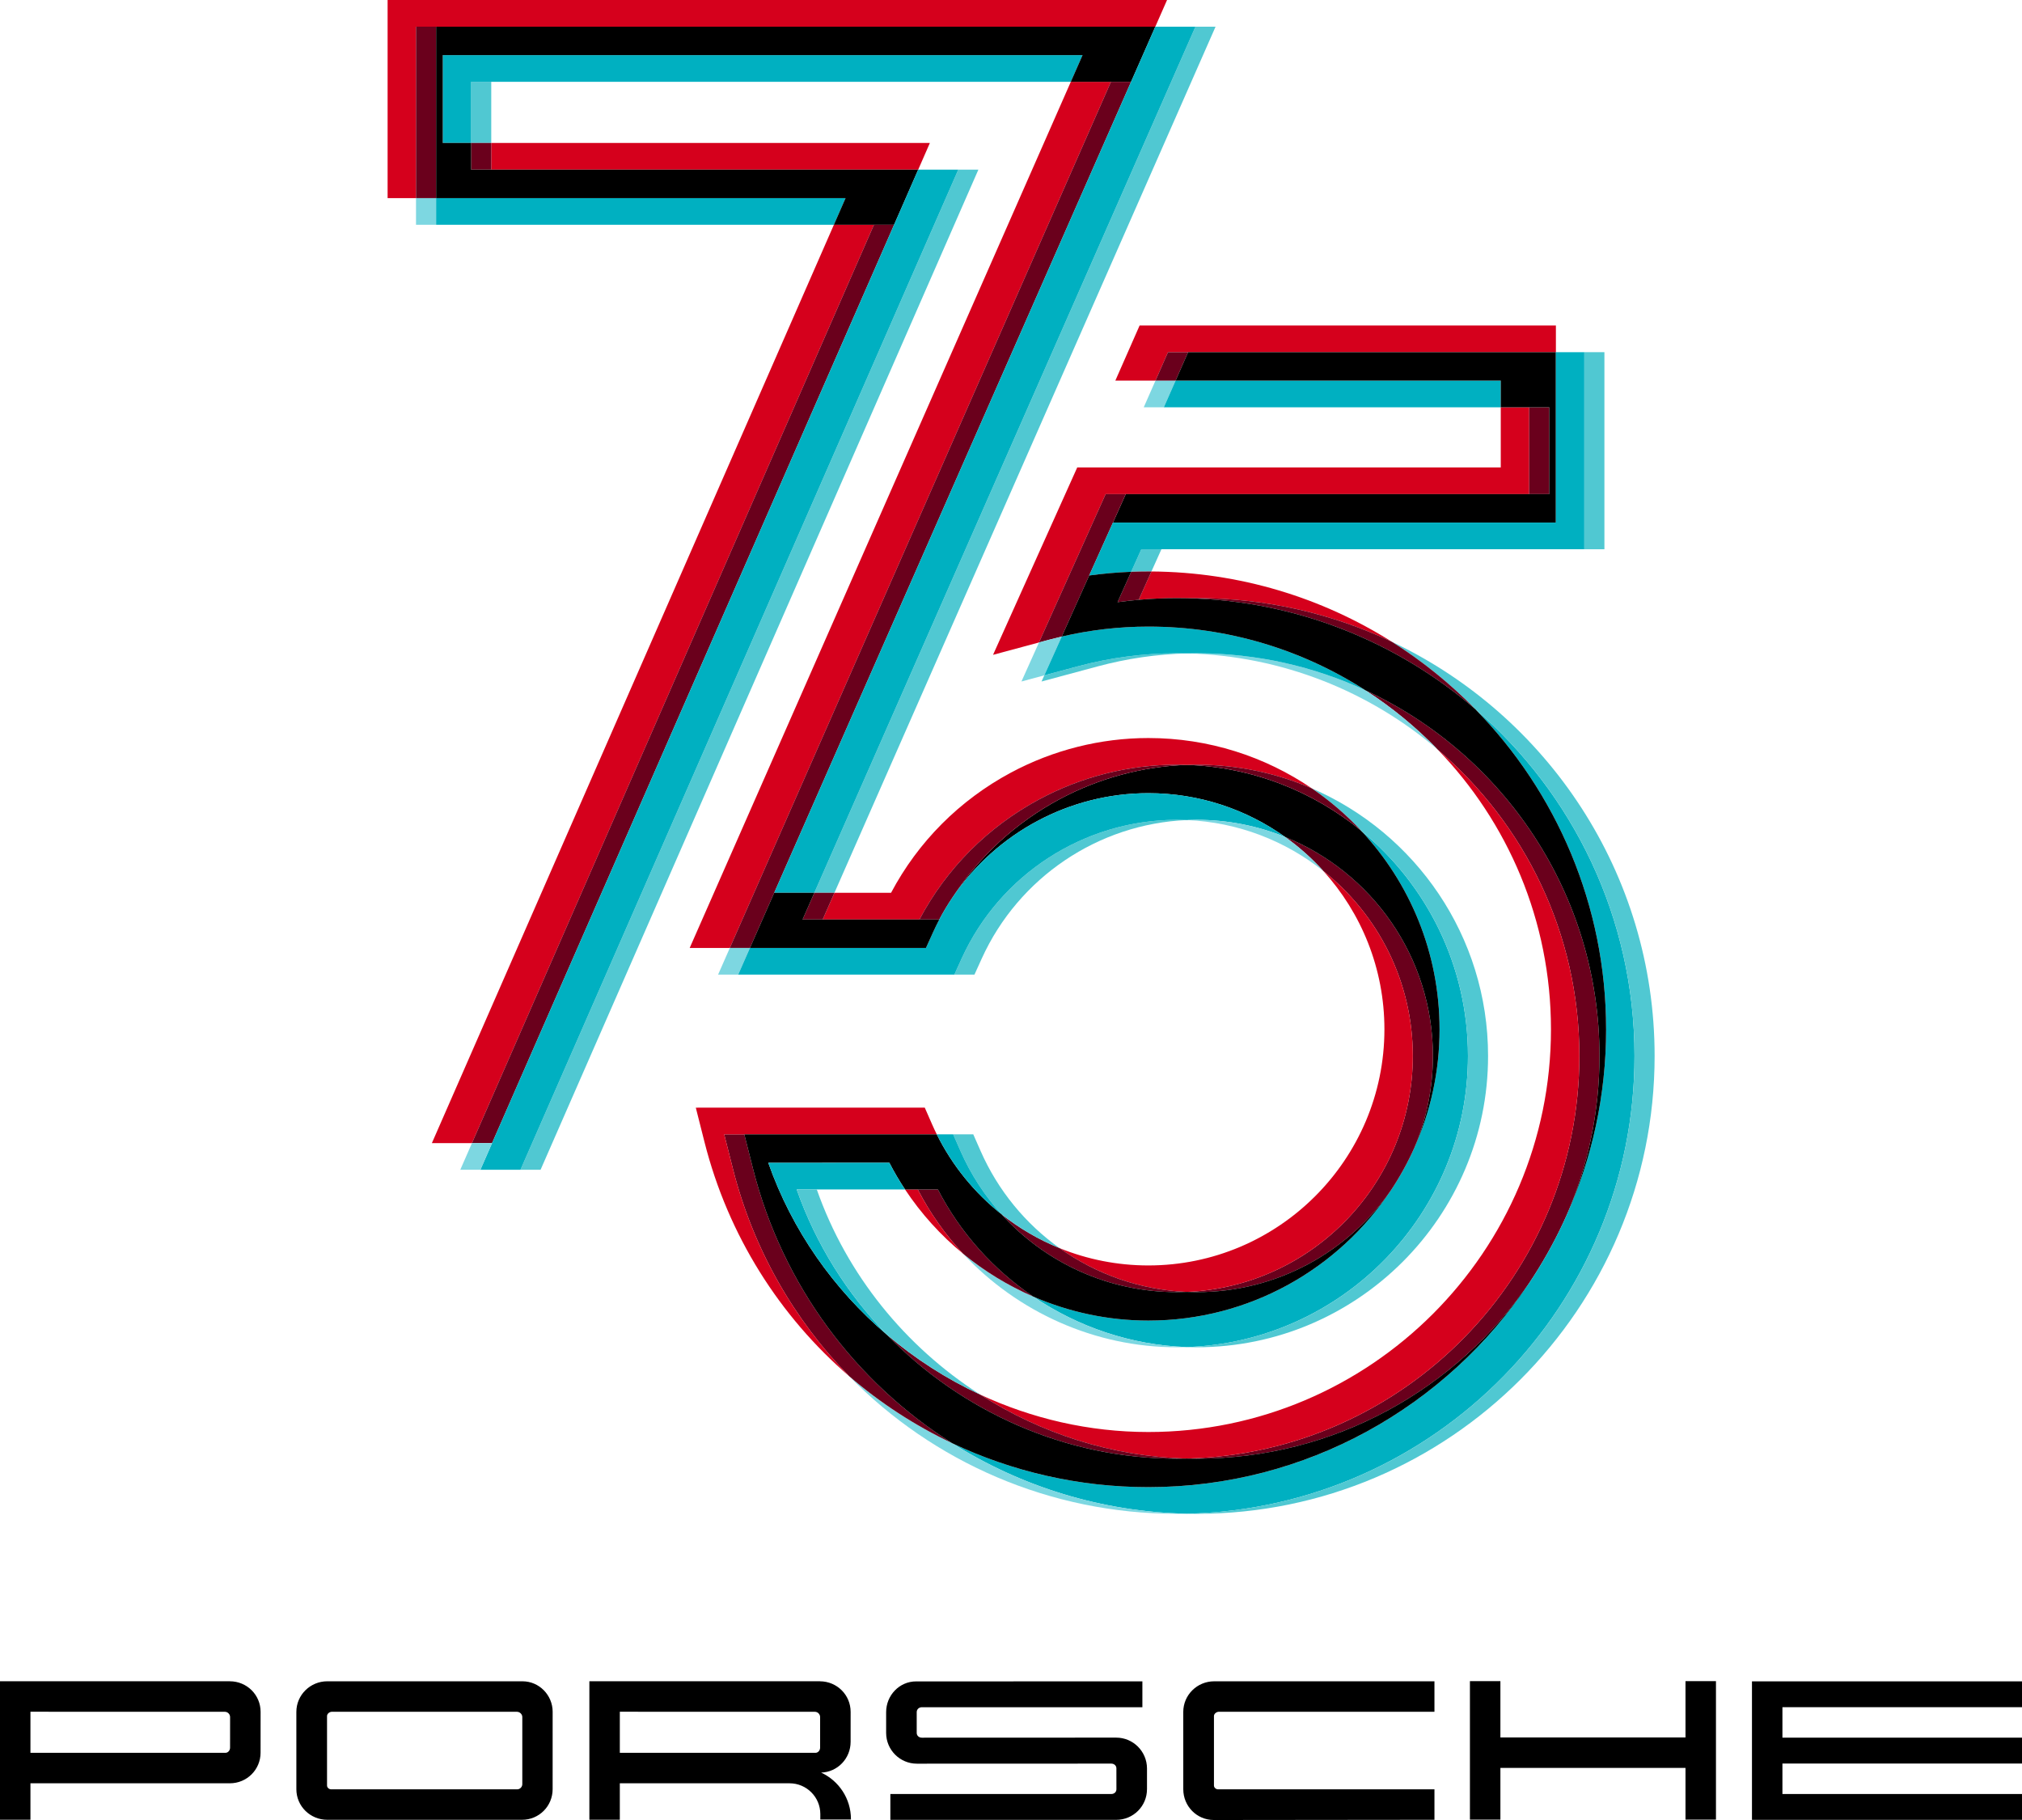 <?xml version="1.0" encoding="UTF-8"?><svg id="Logo" xmlns="http://www.w3.org/2000/svg" viewBox="0 0 1000 900"><path d="M1000,844.219v-12.788h-133.547v68.485h133.547v-12.781h-118.484v-15.064h118.484v-12.788h-118.484v-15.064h118.484Zm-871.12,2.293l-.014,20.193c0,8.403-6.777,15.141-15.184,15.141H15.057v18.03H0v-68.485l113.682,.007v.007c8.396,.007,15.198,6.699,15.198,15.106Zm-15.085,2.579c0-1.401-1.164-2.6-2.565-2.6l-96.174-.028v20.32H111.509c1.284-.007,2.272-1.221,2.272-2.515l.014-15.177Zm471.402-2.533l.007,38.23c0,8.4,6.699,15.212,15.106,15.212l109.114-.113v-15.06h-107.075c-.938,0-1.976-.833-1.976-1.856v-34.375c0-1.154,1.252-2.127,2.466-2.127h106.585v-15.06h-108.938c-8.396,0-15.289,6.742-15.289,15.148Zm248.38,12.612h-91.539v-27.852h-15.07v68.488h15.07v-25.573h91.539v25.573h15.071v-68.488h-15.071v27.852Zm-560.26-12.658l-.007,38.227c0,8.403-6.71,15.155-15.113,15.155h-96.347c-8.403,0-15.282-6.703-15.282-15.106l-.007-38.234c0-8.396,6.886-15.148,15.289-15.148l96.566,.007c8.213,0,14.901,6.801,14.901,15.099Zm-15.007,2.572c0-1.397-1.242-2.593-2.635-2.593l-91.479-.021c-1.207,0-2.459,.96-2.459,2.124v34.374c0,1.016,1.002,1.856,1.968,1.856h92.174c1.266,0,2.43-1.192,2.43-2.508v-33.232Zm162.528,50.497v.176h-15.141v-2.692c0-8.407-6.812-15.219-15.219-15.219h-83.94v18.009h-15.06v-68.478l114.064,.021v.014c8.372,.035,15.141,6.72,15.141,15.099l-.007,14.841c0,8.227-6.424,14.93-14.58,15.205,8.703,4.008,14.742,12.802,14.742,23.022Zm-15.24-50.49c0-1.401-1.171-2.6-2.571-2.6l-96.488-.028v20.32h96.767c1.27-.007,2.286-1.224,2.286-2.515h.007v-15.177Zm146.438,10.167l-96.132,.035v-.007c-1.407,0-2.536-.96-2.536-2.36v-10.266c0-1.4,1.122-2.43,2.522-2.43h109.086v-12.788l-111.862,.014c-8.336-.014-14.866,6.922-14.866,15.205v10.266c0,8.407,6.816,15.219,15.212,15.219l96.139-.035c1.386,0,2.536,.974,2.529,2.367h-.007l.014,10.301c0,1.415-1.136,2.367-2.522,2.367h-109.283v12.781l111.714-.007c8.4,0,15.212-6.77,15.205-15.141h.007v-10.301c-.028-8.379-6.826-15.219-15.219-15.219Z"/><path d="M791.038,522.185c0-80.04-47.468-149.204-115.731-180.819,12.995,8.355,24.96,18.179,35.659,29.235,42.887,36.555,70.129,90.948,70.129,151.584,0,108.129-86.628,196.407-194.126,199.078,1.64,.042,3.282,.063,4.928,.063,64.634,0,122.175-30.953,158.579-78.813,1.965-2.584,3.869-5.217,5.709-7.897,6.395-9.554,12.083-19.619,16.988-30.12,.585-1.253,1.16-2.511,1.722-3.776,10.386-24.108,16.142-50.662,16.142-78.534Z" fill="#6a001c"/><path d="M729.634,350.704c39.993,40.852,64.681,96.743,64.681,158.292,0,32.63-6.939,63.67-19.419,91.723-.563,1.265-1.137,2.523-1.722,3.776-4.905,10.501-10.593,20.567-16.988,30.12-1.84,2.68-3.744,5.313-5.709,7.897l.174,.004c-41.23,56.276-107.792,92.886-182.744,92.886-34.453,0-67.414-7.733-97.009-21.741,33.944,21.429,73.788,33.962,116.03,34.875,122.554-2.654,221.435-103.173,221.435-226.351,0-68.465-30.548-129.929-78.729-171.48Z" fill="#00b0c1"/><g><path d="M673.225,410.836c24.01,25.742,38.721,60.266,38.721,98.16,0,20.924-4.485,40.82-12.544,58.777-3.261,7.266-7.106,14.215-11.477,20.786-25.829,38.833-69.985,64.476-120.019,64.476-19.839,0-39.175-4.185-56.908-11.866,22.199,15.068,48.507,24.007,75.963,24.968,77.114-2.647,139.032-66.205,139.032-143.952,0-44.813-20.573-84.912-52.77-111.349Z" fill="#00b0c1"/><path d="M708.669,522.185c0-48.944-30.269-90.95-73.07-108.285,6.902,4.927,13.247,10.585,18.921,16.862,26.919,21.41,44.205,54.435,44.205,91.424,0,62.722-49.706,114.052-111.793,116.668,1.649,.07,3.304,.105,4.965,.105,39.752,0,74.929-19.967,96.027-50.399,4.37-6.571,8.216-13.52,11.477-20.786,5.965-14.014,9.267-29.423,9.267-45.589Z" fill="#6a001c"/></g><path d="M711.946,508.996c0-37.895-14.711-72.418-38.721-98.16-23.661-19.428-53.6-31.479-86.266-32.599-21.924,.766-43.619,6.615-63.036,17.032-21.561,11.569-39.537,28.085-52.683,48.268,21.504-31.677,57.648-51.309,96.667-51.309,25.213,0,48.586,8.033,67.693,21.672,42.801,17.335,73.07,59.341,73.07,108.285,0,16.166-3.302,31.575-9.267,45.589,8.059-17.958,12.544-37.854,12.544-58.777Z"/><polygon points="769.486 174.15 769.486 160.962 563.603 160.962 551.599 188.227 571.454 188.227 577.652 174.15 769.486 174.15" fill="#d5001c"/><polygon points="756.267 244.339 756.267 201.416 742.218 201.416 742.218 231.151 532.76 231.151 491.118 323.817 513.841 317.702 546.808 244.339 756.267 244.339" fill="#d5001c"/><polygon points="571.454 188.227 565.648 201.416 575.591 201.416 581.397 188.227 571.454 188.227" fill="#7dd7e1"/><polygon points="587.595 174.15 577.652 174.15 571.454 188.227 581.397 188.227 587.595 174.15" fill="#6a001c"/><rect x="756.267" y="201.416" width="9.943" height="42.924" fill="#6a001c"/><path d="M559.437,282.759c2.825-.112,5.65-.168,8.47-.168,.516,0,1.031,.002,1.546,.005l4.939-10.991h-9.943l-5.013,11.154Z" fill="#50c8d2"/><rect x="783.534" y="174.15" width="9.943" height="97.454" fill="#50c8d2"/><polygon points="581.397 188.227 575.591 201.416 742.218 201.416 742.218 188.227 581.397 188.227" fill="#00b0c1"/><polygon points="766.21 201.416 766.21 244.339 556.751 244.339 550.425 258.416 769.486 258.416 769.486 174.15 587.595 174.15 581.397 188.227 742.218 188.227 742.218 201.416 766.21 201.416"/><path d="M525.095,314.784l13.571-30.2c-.009,.001,11.565-25.735,11.757-26.163l.002-.004,.001-.002,6.326-14.077h-9.943l-32.968,73.362,5.044-1.357c2.062-.555,4.132-1.075,6.21-1.56Z" fill="#6a001c"/><path d="M550.425,258.416l-.001,.002-.002,.004-11.757,26.163c6.891-.941,13.833-1.551,20.771-1.825l5.013-11.154h219.085v-97.454h-14.048v84.266h-219.061Z" fill="#00b0c1"/><polygon points="571.373 13.188 577.177 0 191.694 0 191.694 97.963 205.743 97.963 205.743 13.188 571.373 13.188" fill="#d5001c"/><polygon points="529.581 40.454 341.09 468.769 360.942 468.769 549.433 40.454 529.581 40.454" fill="#d5001c"/><polygon points="454.108 83.886 459.882 70.698 242.953 70.698 242.953 83.886 454.108 83.886" fill="#d5001c"/><polygon points="412.407 111.151 213.589 565.272 233.411 565.272 432.229 111.151 412.407 111.151" fill="#d5001c"/><rect x="205.743" y="97.963" width="9.943" height="13.188" fill="#7dd7e1"/><rect x="205.743" y="13.188" width="9.943" height="84.775" fill="#6a001c"/><polygon points="267.346 578.46 483.873 83.886 473.93 83.886 257.404 578.46 267.346 578.46" fill="#50c8d2"/><polygon points="412.677 441.503 601.168 13.188 591.225 13.188 402.734 441.503 412.677 441.503" fill="#50c8d2"/><rect x="233.01" y="40.454" width="9.943" height="30.244" fill="#50c8d2"/><rect x="233.01" y="70.698" width="9.943" height="13.188" fill="#6a001c"/><polygon points="215.685 97.963 215.685 111.151 412.407 111.151 418.181 97.963 215.685 97.963" fill="#00b0c1"/><polygon points="218.962 27.265 218.962 70.698 233.01 70.698 233.01 40.454 529.581 40.454 535.385 27.265 218.962 27.265" fill="#00b0c1"/><polygon points="559.374 40.454 571.373 13.188 215.685 13.188 215.685 97.963 418.181 97.963 412.407 111.151 442.171 111.151 454.108 83.886 233.01 83.886 233.01 70.698 218.962 70.698 218.962 27.265 535.385 27.265 529.581 40.454 559.374 40.454"/><polygon points="442.171 111.151 432.229 111.151 233.411 565.272 243.354 565.272 442.171 111.151" fill="#6a001c"/><polygon points="442.172 111.151 243.355 565.272 243.354 565.272 237.58 578.46 257.404 578.46 473.93 83.886 454.108 83.886 442.171 111.151 442.172 111.151" fill="#00b0c1"/><polygon points="382.884 441.503 559.374 40.454 549.433 40.454 360.942 468.769 370.885 468.769 382.884 441.503" fill="#6a001c"/><polygon points="382.884 441.503 402.734 441.503 591.225 13.188 571.373 13.188 382.884 441.503" fill="#00b0c1"/><polygon points="233.411 565.272 227.637 578.46 237.58 578.46 243.354 565.272 233.411 565.272" fill="#7dd7e1"/><path d="M698.726,522.185c0-36.988-17.287-70.014-44.205-91.424,18.734,20.72,30.157,48.168,30.157,78.235,0,64.39-52.384,116.774-116.771,116.774-15.329,0-30.181-3.001-43.869-8.553,18.118,12.93,39.876,20.66,62.895,21.636,62.088-2.617,111.793-53.946,111.793-116.668Z" fill="#d5001c"/><path d="M781.095,522.185c0-60.636-27.242-115.028-70.129-151.584,34.699,35.857,56.081,84.676,56.081,138.395,0,109.805-89.335,199.14-199.14,199.14-29.221,0-57.518-6.592-83.161-18.507,30.088,19.291,65.336,30.697,102.224,31.632,107.498-2.67,194.126-90.949,194.126-199.078Z" fill="#d5001c"/><path d="M476.335,620.003c26.928,28.88,65.234,46.221,105.62,46.221,1.676,0,3.345-.029,5.007-.086-27.456-.961-53.764-9.899-75.963-24.968-12.477-5.404-24.159-12.54-34.664-21.167Z" fill="#7dd7e1"/><path d="M419.961,680.529c41.518,42.442,99.286,68.061,161.994,68.061,1.662,0,3.32-.018,4.973-.054-42.243-.913-82.086-13.446-116.03-34.875-18.437-8.726-35.567-19.888-50.937-33.132Z" fill="#7dd7e1"/><path d="M372.404,577.911l-4.294-16.975h-9.943l4.294,16.975c10.07,39.779,30.297,74.81,57.5,102.618,15.37,13.244,32.5,24.406,50.937,33.132-47.773-30.159-83.86-77.94-98.494-135.75Z" fill="#6a001c"/><path d="M673.225,410.836c32.197,26.437,52.77,66.535,52.77,111.349,0,77.747-61.918,141.305-139.032,143.952,1.641,.057,3.287,.086,4.936,.086,79.423,0,144.039-64.616,144.039-144.039,0-59.238-35.948-110.238-87.175-132.333,8.92,6.072,17.125,13.118,24.462,20.985Z" fill="#50c8d2"/><path d="M688.426,317.403c15.014,9.478,28.842,20.671,41.208,33.301,48.181,41.551,78.729,103.015,78.729,171.48,0,123.179-98.881,223.697-221.435,226.351,1.653,.036,3.31,.054,4.97,.054,124.841,0,226.408-101.565,226.408-226.405,0-90.335-53.181-168.483-129.88-204.782Z" fill="#50c8d2"/><path d="M463.84,588.182l-9.941,.002c6.046,11.704,13.634,22.378,22.436,31.819,10.505,8.627,22.187,15.762,34.664,21.167-19.604-13.307-36.003-31.393-47.158-52.988Z" fill="#6a001c"/><path d="M581.955,721.325c1.676,0,3.348-.021,5.014-.063-36.888-.936-72.136-12.341-102.224-31.632-16.688-7.754-32.252-17.761-46.214-29.672,36.901,38.105,88.532,61.368,143.424,61.368Z" fill="#6a001c"/><path d="M447.595,588.186c7.987,12.064,17.715,22.762,28.741,31.817-8.803-9.441-16.39-20.114-22.436-31.819l-6.304,.002Z" fill="#d5001c"/><path d="M358.167,560.936l105.113,0c-.821-1.654-1.607-3.355-2.354-5.058l-3.576-8.155-113.231,.024,4.294,16.975c11.735,46.356,37.262,86.263,71.549,115.806-27.203-27.808-47.43-62.839-57.5-102.618l-4.294-16.975Z" fill="#d5001c"/><path d="M581.955,638.958c1.668,0,3.327-.036,4.978-.105-23.019-.976-44.777-8.705-62.895-21.636-10.37-4.206-20.073-9.877-28.808-16.817,21.784,24.127,53.108,38.558,86.726,38.558Z" fill="#6a001c"/><path d="M495.229,600.4c8.736,6.94,18.438,12.611,28.808,16.817-16.802-11.991-30.474-28.454-39.12-48.151l-3.576-8.131h-9.942l3.575,8.131c5.12,11.664,12.003,22.195,20.255,31.334Z" fill="#50c8d2"/><path d="M591.898,721.325c-1.646,0-3.289-.021-4.928-.063-1.667,.041-3.338,.063-5.014,.063-54.891,0-106.523-23.262-143.424-61.368-26.226-22.373-46.803-51.462-58.572-84.95l59.889-.014c2.354,4.557,4.942,8.957,7.744,13.19l.002,.002,6.304-.002,9.941-.002c11.155,21.594,27.555,39.681,47.158,52.988,17.733,7.681,37.069,11.866,56.908,11.866,50.033,0,94.19-25.643,120.019-64.476-21.099,30.432-56.275,50.399-96.027,50.399-1.661,0-3.316-.035-4.965-.105-1.651,.07-3.31,.105-4.978,.105-33.618,0-64.942-14.431-86.726-38.558-13.201-10.488-24.194-23.853-31.948-39.464l-95.171-0,4.294,16.975c14.634,57.81,50.721,105.591,98.494,135.75,29.595,14.008,62.556,21.741,97.009,21.741,78.404,0,147.629-40.06,188.279-100.787-35.921,52.325-96.165,86.71-164.288,86.71Z"/><path d="M495.229,600.4c-8.252-9.139-15.135-19.669-20.255-31.334l-3.575-8.131h-8.118c7.755,15.611,18.747,28.977,31.948,39.464Z" fill="#00b0c1"/><path d="M454.723,454.692c13.414-25.282,33.846-45.788,59.257-59.423,20.875-11.198,44.381-17.118,67.975-17.118,1.675,0,3.343,.029,5.004,.086,1.645-.058,3.292-.086,4.939-.086,20.183,0,39.411,4.173,56.864,11.701-23.067-15.703-50.908-24.89-80.855-24.89-23.594,0-47.101,5.92-67.975,17.118-25.411,13.635-45.843,34.141-59.257,59.423h-27.998l-5.804,13.188h47.85Z" fill="#d5001c"/><polygon points="360.942 468.769 355.138 481.957 365.081 481.957 370.885 468.769 360.942 468.769" fill="#7dd7e1"/><path d="M475.611,473.966l-3.628,7.991h9.943l3.628-7.991c18.234-40.132,57.666-66.58,101.391-68.445-1.655-.07-3.319-.106-4.991-.106-45.681,0-87.423,26.909-106.344,68.551Z" fill="#50c8d2"/><polygon points="396.93 454.692 406.873 454.692 412.677 441.503 402.734 441.503 396.93 454.692" fill="#6a001c"/><g><path d="M464.545,454.692c2.034-3.865,4.272-7.587,6.695-11.156,13.146-20.183,31.122-36.699,52.683-48.268,19.417-10.416,41.112-16.266,63.036-17.032-1.661-.057-3.329-.086-5.004-.086-23.594,0-47.101,5.92-67.975,17.118-25.411,13.635-45.843,34.141-59.257,59.424h9.822Z" fill="#6a001c"/><path d="M471.24,443.536c-2.423,3.569-4.66,7.292-6.695,11.156-1.048,1.992-2.043,4.021-2.982,6.086l-3.628,7.991h-87.05l-5.804,13.188h106.902l3.628-7.991c18.92-41.642,60.662-68.551,106.344-68.551,1.672,0,3.336,.036,4.991,.106,1.645-.07,3.296-.106,4.952-.106,15.444,0,30.197,3.014,43.702,8.484-19.107-13.64-42.48-21.672-67.693-21.672-39.019,0-75.163,19.632-96.667,51.309Z" fill="#00b0c1"/><path d="M461.563,460.778c.939-2.065,1.933-4.095,2.982-6.086h-67.615l5.804-13.188h-19.85l-11.999,27.265h87.05l3.628-7.991Z"/></g><path d="M581.955,295.779c1.695,0,3.385,.019,5.071,.056,1.625-.037,3.249-.056,4.871-.056,34.505,0,67.232,7.759,96.528,21.624-34.514-21.788-75.295-34.513-118.973-34.807l-6.295,14.008c6.26-.548,12.54-.825,18.797-.825Z" fill="#d5001c"/><path d="M675.307,341.366c-25.385-11.757-53.645-18.322-83.409-18.322-1.628,0-3.255,.021-4.881,.064,47.197,1.183,90.369,18.87,123.95,47.493-10.699-11.056-22.664-20.88-35.659-29.235Z" fill="#7dd7e1"/><path d="M518.885,316.344l-5.044,1.357-8.675,19.303,11.311-3.044,8.618-19.177c-2.078,.485-4.148,1.004-6.21,1.56Z" fill="#7dd7e1"/><path d="M532.933,329.533l-16.456,4.429-1.368,3.044,27.767-7.473c14.41-3.882,29.235-6.038,44.141-6.425-1.682-.042-3.369-.064-5.062-.064-16.547,0-33.04,2.183-49.022,6.488Z" fill="#50c8d2"/><path d="M587.027,295.835c54.398,1.202,104.126,21.684,142.607,54.869-12.365-12.631-26.193-23.823-41.208-33.301-29.296-13.865-62.023-21.624-96.528-21.624-1.623,0-3.247,.019-4.871,.056Z" fill="#6a001c"/><path d="M559.437,282.759l-6.749,15.017c3.479-.476,6.971-.866,10.47-1.173l6.295-14.008c-.515-.004-1.03-.005-1.546-.005-2.82,0-5.645,.056-8.47,.168Z" fill="#6a001c"/><path d="M675.307,341.366c-31.008-19.936-67.878-31.51-107.401-31.51-14.413,0-28.784,1.656-42.812,4.928l-8.618,19.177,16.456-4.429c15.982-4.306,32.474-6.488,49.022-6.488,1.692,0,3.38,.021,5.062,.064,1.626-.042,3.253-.064,4.881-.064,29.765,0,58.025,6.565,83.409,18.322Z" fill="#00b0c1"/><path d="M635.6,413.899c-13.505-5.47-28.258-8.484-43.702-8.484-1.656,0-3.307,.036-4.952,.106,25.468,1.076,48.852,10.348,67.575,25.24-5.675-6.276-12.02-11.934-18.921-16.861Z" fill="#7dd7e1"/><path d="M586.959,378.237c32.666,1.121,62.605,13.171,86.266,32.599-7.337-7.866-15.543-14.912-24.462-20.985-17.454-7.528-36.681-11.701-56.864-11.701-1.647,0-3.294,.029-4.939,.086Z" fill="#6a001c"/><path d="M794.314,508.996c0-61.549-24.688-117.44-64.681-158.292-38.481-33.185-88.209-53.668-142.607-54.869-1.686-.037-3.377-.056-5.071-.056-6.258,0-12.537,.277-18.797,.825-3.498,.306-6.991,.697-10.47,1.173l6.749-15.018c-6.938,.274-13.88,.884-20.771,1.825l-13.571,30.2c14.028-3.272,28.399-4.928,42.812-4.928,39.523,0,76.393,11.574,107.401,31.51,68.263,31.615,115.731,100.778,115.731,180.819,0,27.872-5.756,54.426-16.142,78.534,12.48-28.052,19.419-59.092,19.419-91.723Z"/><g><path d="M396.897,588.197l-0-.001,50.698-.01-.002-.002c-2.802-4.232-5.39-8.633-7.744-13.19l-59.889,.014c11.768,33.486,32.345,62.575,58.57,84.948-19.537-20.175-34.945-44.511-44.521-71.759h2.889Z" fill="#00b0c1"/><path d="M484.746,689.63c-.1-.064-.2-.129-.3-.193,.1,.064,.199,.129,.298,.192l.002,.001Z" fill="#00b0c1"/><path d="M484.746,689.63l-.002-.001c-.1-.064-.199-.128-.298-.192-36.654-23.592-65.615-58.901-80.495-101.24h-9.943c9.576,27.248,24.984,51.583,44.521,71.759l.002,.002c13.963,11.911,29.526,21.919,46.214,29.672Z" fill="#50c8d2"/></g></svg>